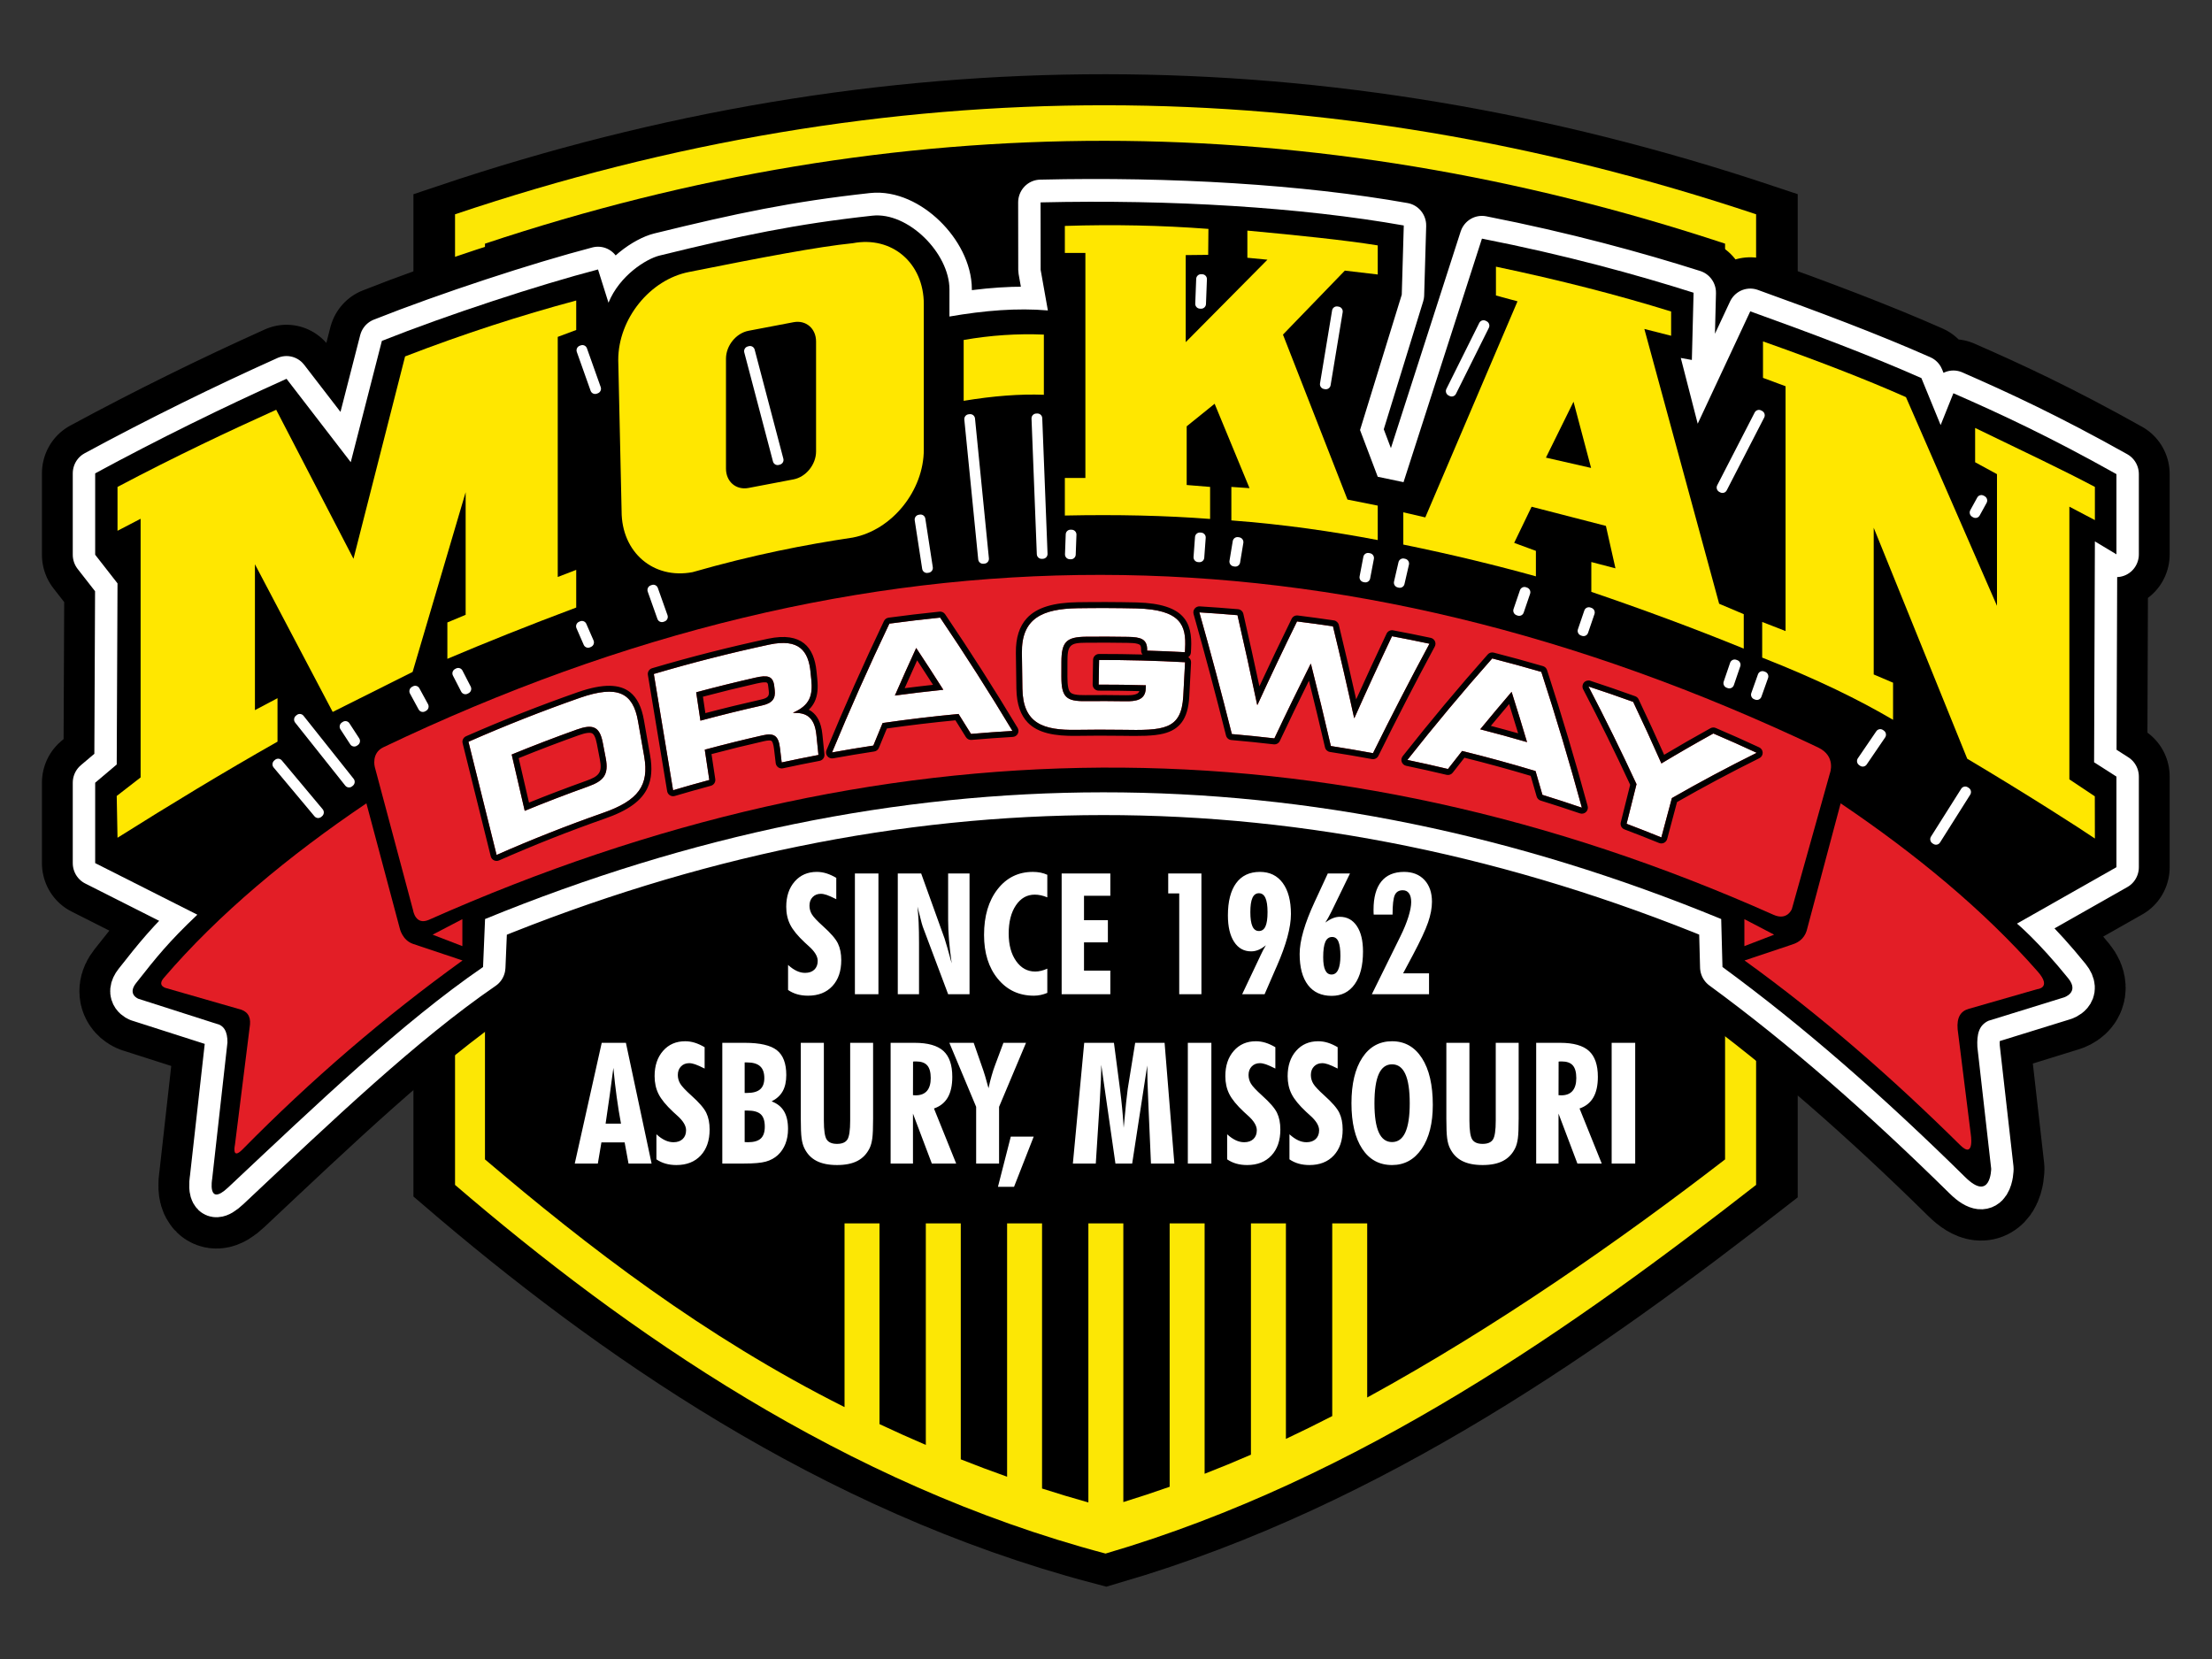 <?xml version="1.0" encoding="UTF-8" standalone="no"?>
<!DOCTYPE svg PUBLIC "-//W3C//DTD SVG 1.1//EN" "http://www.w3.org/Graphics/SVG/1.1/DTD/svg11.dtd">
<svg width="100%" height="100%" viewBox="0 0 1200 900" version="1.1" xmlns="http://www.w3.org/2000/svg" xmlns:xlink="http://www.w3.org/1999/xlink" xml:space="preserve" xmlns:serif="http://www.serif.com/" style="fill-rule:evenodd;clip-rule:evenodd;stroke-linecap:round;stroke-miterlimit:1.5;">
    <rect x="0" y="0" width="1200" height="900" fill="#333333" stroke="none"/>
    <g transform="matrix(0.735,0,0,0.735,-613.302,-852.809)">
        <g transform="matrix(1.067,0,0,0.796,239.349,303.548)">
            <path d="M1772.48,2175C1648.82,2304.25 1498.75,2447.67 1322.48,2516.84C1141.8,2452.7 990.414,2310.78 872.478,2175L872.478,1275C1172.48,1139.71 1472.48,1140.72 1772.48,1275L1772.48,2175Z" style="fill:none;stroke:black;stroke-width:57.57px;"/>
            <path d="M1772.48,2175C1648.82,2304.25 1498.75,2447.67 1322.48,2516.84C1141.8,2452.7 990.414,2310.78 872.478,2175L872.478,1275C1172.48,1139.71 1472.48,1140.72 1772.48,1275L1772.48,2175Z" style="fill:rgb(252,231,5);"/>
        </g>
        <g transform="matrix(1.017,0,0,0.751,305.069,382.605)">
            <path d="M1133.43,2418.44C1031.2,2348.93 946.953,2260.74 872.478,2175L872.478,1275C1172.48,1139.71 1472.48,1140.72 1772.48,1275L1772.48,2175C1696.42,2254.5 1606.65,2339.36 1512.75,2409.01L1512.75,2237.9L1487.38,2237.9L1487.38,2427.26C1476.32,2434.97 1465.11,2442.45 1453.76,2449.67L1453.76,2237.9L1428.38,2237.9L1428.38,2465.21C1417.32,2471.73 1406.11,2478 1394.76,2483.97L1394.76,2237.9L1369.39,2237.9L1369.39,2496.73C1358.32,2502.03 1347.12,2507.05 1335.77,2511.77L1335.77,2237.9L1310.4,2237.9L1310.4,2512.14C1299.1,2507.87 1287.89,2503.31 1276.78,2498.46L1276.78,2237.9L1251.41,2237.9L1251.41,2486.86C1240.1,2481.43 1228.89,2475.73 1217.79,2469.77L1217.79,2237.9L1192.42,2237.9L1192.42,2455.61C1181.09,2449.03 1169.88,2442.21 1158.8,2435.15L1158.8,2237.9L1133.43,2237.9L1133.43,2418.44Z"/>
        </g>
        <g id="Mo-Kan-Logo" serif:id="Mo-Kan Logo" transform="matrix(0.529,0,0,0.537,857.115,1299.08)">
            <g id="Background" transform="matrix(1,0,0,1,0,-43.332)">
                <path d="M232.458,1042.08L89.906,971.184L89.906,860.697L119.959,835.652L121.066,586.68L89.906,547.354L89.906,435.466C178.896,388.052 267.886,344.939 356.876,305.524L446.493,420.12L489.927,253.401C581.415,217.58 709.332,176.389 791.487,155.234L806.104,200.939C821.638,163.449 858.811,140.633 877.296,136.159C991.12,108.612 1067.17,92.843 1174.33,81.298C1224,75.946 1281.83,132.731 1281.83,182.686L1281.82,219.923C1330.98,211.559 1376.67,207.941 1419.16,211.577L1409.08,155.814L1408.96,63.047C1590.75,58.833 1772.39,69.748 1915.73,94.779L1912.92,189.869L1854.71,375.953L1879.41,440.159L1915.39,447.586L2024.79,112.854C2140.21,135.163 2240.27,162.227 2320.07,187.206L2317.68,279.629L2302.24,276.865L2325.84,367.251L2399.16,212.772C2483.37,242.648 2565.29,272.875 2637.93,304.532L2664.79,369.124L2682.58,325.386C2747.15,353.222 2816.08,384.63 2910.07,436.539L2910.07,546.787L2880.01,529.021L2878.9,832.599L2910.07,852.262L2910.07,976.802L2771.31,1054.32C2771.31,1054.32 2801.08,1078.6 2842.89,1129.62C2858.8,1149.03 2836.87,1155.76 2836.87,1155.76L2731.54,1187.88C2718.21,1194.02 2715.16,1206.17 2716.04,1223.86L2735.33,1391.35C2735.33,1391.35 2734.88,1437.53 2699.14,1402.86C2585.06,1292.19 2473.63,1195.66 2360.39,1113.99L2358.61,1048.04C1784.64,815.237 1207.87,816.426 633.895,1048.04L631.086,1114.01C518.113,1190.44 399.878,1301.82 275.444,1416.98C245.849,1444.36 253.166,1405.04 253.166,1405.04L274.452,1217.75C274.65,1202.31 269.194,1193.99 258.725,1191.89L150.372,1157.71C150.372,1157.71 134.344,1151.88 147.003,1136.04C175.542,1100.32 192.009,1079.9 232.458,1042.08Z" style="stroke:black;stroke-width:148.56px;stroke-linejoin:round;"/>
            </g>
            <g id="Background1" serif:id="Background" transform="matrix(1,0,0,1,0,-43.332)">
                <path d="M232.458,1042.08L89.906,971.184L89.906,860.697L119.959,835.652L121.066,586.68L89.906,547.354L89.906,435.466C178.896,388.052 267.886,344.939 356.876,305.524L446.493,420.12L489.927,253.401C581.415,217.58 709.332,176.389 791.487,155.234L806.104,200.939C821.638,163.449 858.811,140.633 877.296,136.159C991.12,108.612 1067.17,92.843 1174.33,81.298C1224,75.946 1281.83,132.731 1281.83,182.686L1281.82,219.923C1330.98,211.559 1376.67,207.941 1419.16,211.577L1409.08,155.814L1408.96,63.047C1590.75,58.833 1772.39,69.748 1915.73,94.779L1912.92,189.869L1854.71,375.953L1879.41,440.159L1915.39,447.586L2024.79,112.854C2140.21,135.163 2240.27,162.227 2320.07,187.206L2317.68,279.629L2302.24,276.865L2325.84,367.251L2399.16,212.772C2483.37,242.648 2565.29,272.875 2637.93,304.532L2664.79,369.124L2682.58,325.386C2747.15,353.222 2816.08,384.63 2910.07,436.539L2910.07,546.787L2880.01,529.021L2878.9,832.599L2910.07,852.262L2910.07,976.802L2771.31,1054.32C2771.31,1054.32 2801.08,1078.6 2842.89,1129.62C2858.8,1149.03 2836.87,1155.76 2836.87,1155.76L2731.54,1187.88C2718.21,1194.02 2715.16,1206.17 2716.04,1223.86L2735.33,1391.35C2735.33,1391.35 2734.88,1437.53 2699.14,1402.86C2585.06,1292.19 2473.63,1195.66 2360.39,1113.99L2358.61,1048.04C1784.64,815.237 1207.87,816.426 633.895,1048.04L631.086,1114.01C518.113,1190.44 399.878,1301.82 275.444,1416.98C245.849,1444.36 253.166,1405.04 253.166,1405.04L274.452,1217.75C274.65,1202.31 269.194,1193.99 258.725,1191.89L150.372,1157.71C150.372,1157.71 134.344,1151.88 147.003,1136.04C175.542,1100.32 192.009,1079.9 232.458,1042.08Z" style="fill:white;stroke:white;stroke-width:62.55px;stroke-linejoin:round;"/>
            </g>
            <g id="Background2" serif:id="Background" transform="matrix(1,0,0,1,0,-43.332)">
                <path d="M232.458,1042.08L89.906,971.184L89.906,860.697L119.959,835.652L121.066,586.68L89.906,547.354L89.906,435.466C178.896,388.052 267.886,344.939 356.876,305.524L446.493,420.12L489.927,253.401C581.415,217.58 709.332,176.389 791.487,155.234L806.104,200.939C821.638,163.449 858.811,140.633 877.296,136.159C991.12,108.612 1067.17,92.843 1174.33,81.298C1224,75.946 1281.83,132.731 1281.83,182.686L1281.82,219.923C1330.98,211.559 1376.67,207.941 1419.16,211.577L1409.08,155.814L1408.96,63.047C1590.75,58.833 1772.39,69.748 1915.73,94.779L1912.92,189.869L1854.71,375.953L1879.41,440.159L1915.39,447.586L2024.79,112.854C2140.21,135.163 2240.27,162.227 2320.07,187.206L2317.68,279.629L2302.24,276.865L2325.84,367.251L2399.16,212.772C2483.37,242.648 2565.29,272.875 2637.93,304.532L2664.79,369.124L2682.58,325.386C2747.15,353.222 2816.08,384.63 2910.07,436.539L2910.07,546.787L2880.01,529.021L2878.9,832.599L2910.07,852.262L2910.07,976.802L2771.31,1054.32C2771.31,1054.32 2801.08,1078.6 2842.89,1129.62C2858.8,1149.03 2836.87,1155.76 2836.87,1155.76L2731.54,1187.88C2718.21,1194.02 2715.16,1206.17 2716.04,1223.86L2735.33,1391.35C2735.33,1391.35 2734.88,1437.53 2699.14,1402.86C2585.06,1292.19 2473.63,1195.66 2360.39,1113.99L2358.61,1048.04C1784.64,815.237 1207.87,816.426 633.895,1048.04L631.086,1114.01C518.113,1190.44 399.878,1301.82 275.444,1416.98C245.849,1444.36 253.166,1405.04 253.166,1405.04L274.452,1217.75C274.65,1202.31 269.194,1193.99 258.725,1191.89L150.372,1157.71C150.372,1157.71 134.344,1151.88 147.003,1136.04C175.542,1100.32 192.009,1079.9 232.458,1042.08Z"/>
            </g>
            <g id="Banner" transform="matrix(1,0,0,1,0,-76.332)">
                <path d="M468.333,922.013L514.802,1093.61C514.802,1093.61 518.16,1110.21 533.644,1115.31C556.579,1122.88 579.514,1130.45 602.449,1138.01C493.558,1215.31 391.134,1302.05 295.57,1397.62C279.872,1413.32 284.96,1391.06 284.96,1391.06L305.918,1226.03C307.011,1214.2 301.593,1206.92 289.353,1204.42L189.766,1176.23C189.766,1176.23 175.61,1173.56 185.623,1162.03C261.772,1074.35 360.674,993.564 468.333,922.013Z" style="fill:rgb(227,30,38);"/>
                <g transform="matrix(-1,0,0,1,2993.6,0)">
                    <path d="M468.333,922.013L514.721,1093.31C517.134,1104.88 524.206,1112.65 536.397,1116.22L602.449,1138.01C495.779,1213.73 396.278,1299.49 301.485,1391.84C280.768,1412.02 286.888,1375.88 286.888,1375.88L305.078,1232.65C306.541,1216.28 300.816,1207.6 289.835,1204.56L194.124,1177.46C194.124,1177.46 173.124,1175.96 193.239,1153.37C268.312,1069.03 364.229,991.202 468.333,922.013Z" style="fill:rgb(227,30,38);"/>
                </g>
                <g transform="matrix(1,0,0,1,-2.09,0.667)">
                    <path d="M535.603,1068.53C535.603,1068.53 538.784,1089.7 557.77,1081.39C1183.1,807.421 1808.43,799.969 2433.76,1074.58C2452.97,1083.02 2459.3,1066.6 2459.3,1066.6L2512.27,880.404C2512.27,880.404 2521.78,856.671 2495.93,844.579C1822.32,529.516 1167.82,527.145 494.093,844.293C476.836,852.417 482.164,871.537 482.164,871.537L535.603,1068.53Z" style="fill:rgb(227,30,38);"/>
                </g>
                <g transform="matrix(1.258,0,0,1.258,-168.419,-289.282)">
                    <path d="M612.592,1118.88L612.592,1089.42L579.592,1106.38L612.592,1118.88Z" style="fill:rgb(227,30,38);"/>
                </g>
                <g transform="matrix(-1.258,0,0,1.258,3161.6,-289.282)">
                    <path d="M612.592,1118.88L612.592,1089.42L579.592,1106.38L612.592,1118.88Z" style="fill:rgb(227,30,38);"/>
                </g>
            </g>
            <g id="Dragway" transform="matrix(3.557,-0.046,-1.93085e-19,3.242,-168.651,-202.209)">
                <path d="M219.111,300.231C233.523,293.587 248.136,287.574 262.914,282.191C277.639,276.888 283.685,280.346 285.624,292.49C286.431,297.481 287.24,302.471 288.05,307.46C290.019,319.685 285.83,326.094 271.853,331.146C257.784,336.285 243.871,342.025 230.15,348.367C226.453,332.33 222.774,316.284 219.111,300.231ZM677.291,324.714C671.338,310.718 665.055,296.818 658.445,283.033C664.317,285.193 670.162,287.451 675.978,289.807C679.792,298.523 683.483,307.277 687.048,316.066C693.765,311.799 700.56,307.659 707.432,303.654C713.13,306.366 718.794,309.177 724.421,312.086C713.142,317.968 702.048,324.216 691.157,330.806C689.779,336.347 688.402,341.888 687.028,347.43C682.507,345.371 677.964,343.377 673.4,341.447C674.695,335.868 675.992,330.291 677.291,324.714ZM620.688,270.604C627.134,272.483 633.555,274.476 639.947,276.583C645.704,295.781 651.004,315.055 655.847,334.374C650.714,332.408 645.559,330.521 640.382,328.713C639.496,325.336 638.597,321.96 637.683,318.585C628.147,315.342 618.54,312.367 608.876,309.657C607.015,312.171 605.167,314.694 603.329,317.227C598.041,315.789 592.736,314.432 587.415,313.156C598.109,298.648 609.205,284.452 620.688,270.604ZM241.183,329.824C249.429,326.287 257.739,322.959 266.104,319.842C272.153,317.597 274.201,314.961 272.966,307.976C272.573,305.764 272.182,303.551 271.79,301.338C270.561,294.367 267.805,293.365 261.6,295.666C253.029,298.854 244.515,302.258 236.065,305.879C237.767,313.862 239.473,321.844 241.183,329.824ZM291.822,272.525C306.793,267.958 321.901,264.02 337.106,260.709C348.773,258.208 352.467,263.592 353.289,272.554C353.388,273.614 353.486,274.674 353.585,275.734C354.209,282.448 353.099,286.633 346.514,289.67C346.519,289.716 346.523,289.763 346.528,289.809C350.986,289.733 354.821,291.047 355.59,299.272C355.858,302.105 356.125,304.939 356.394,307.772C351.579,308.694 346.771,309.682 341.974,310.736C341.756,308.738 341.537,306.739 341.319,304.74C340.749,299.506 339.116,298.084 334.589,299.124C326.964,300.886 319.366,302.811 311.801,304.902C312.395,309.193 312.991,313.485 313.588,317.775C308.838,319.089 304.1,320.468 299.377,321.914C296.841,305.456 294.323,288.993 291.822,272.525ZM505.814,249.442C510.804,249.846 515.788,250.314 520.767,250.848C523.456,263.529 526.029,276.229 528.482,288.945C528.527,288.95 528.572,288.955 528.615,288.96C533.633,277.183 538.801,265.472 544.123,253.835C548.83,254.535 553.529,255.293 558.22,256.11C561.127,269.072 563.89,282.054 566.511,295.052C566.554,295.061 566.598,295.07 566.642,295.078C571.425,283.535 576.337,272.051 581.374,260.631C586.285,261.694 591.183,262.823 596.069,264.015C588.43,279.234 581.047,294.599 573.923,310.098C568.427,308.925 562.917,307.838 557.394,306.835C554.909,295.185 552.307,283.549 549.585,271.932C549.541,271.925 549.496,271.916 549.451,271.91C544.589,282.306 539.851,292.764 535.24,303.28C529.687,302.504 524.124,301.814 518.554,301.21C514.553,283.908 510.306,266.649 505.814,249.442ZM384.216,252.492C390.845,251.619 397.484,250.863 404.13,250.222C413.993,266.126 423.45,282.284 432.493,298.665C427.072,298.93 421.653,299.277 416.238,299.704C414.623,296.854 412.995,294.012 411.355,291.176C401.406,292.043 391.474,293.181 381.569,294.59C380.34,297.753 379.125,300.921 377.924,304.093C372.518,304.905 367.121,305.8 361.733,306.776C368.757,288.541 376.252,270.435 384.216,252.492ZM615.974,300.58C622.124,302.372 628.251,304.272 634.349,306.279C632.393,299.136 630.375,292.003 628.295,284.879C624.136,290.067 620.029,295.302 615.974,300.58ZM436.201,265.735C435.984,250.99 444.195,247.06 458.06,247.01C465.767,246.992 473.474,247.129 481.175,247.422C498.627,248.179 500.703,254.902 500.215,264.645C500.189,265.177 500.164,265.711 500.136,266.243C495.204,265.887 490.266,265.596 485.326,265.369C485.502,260.361 482.721,259.591 477.864,259.431C472.369,259.253 466.873,259.153 461.376,259.134C453.707,259.122 451.716,261.074 451.702,269.703C451.697,271.792 451.694,273.883 451.691,275.973C451.681,284.624 453.612,286.435 461.072,286.443C466.335,286.459 471.6,286.552 476.861,286.717C480.724,286.836 484.603,286.388 484.772,281.517C484.788,281.028 484.805,280.542 484.821,280.056C478.656,279.773 472.484,279.593 466.312,279.517C466.368,276.034 466.424,272.551 466.48,269.068C477.731,269.211 488.977,269.689 500.201,270.504C499.966,275.277 499.733,280.052 499.501,284.826C498.779,299.33 491.68,299.321 475.232,298.793C469.375,298.624 463.515,298.548 457.654,298.566C444.501,298.624 436.627,295.573 436.398,280.782C436.331,275.767 436.265,270.751 436.201,265.735ZM310.097,292.577C318.151,290.353 326.241,288.313 334.361,286.458C338.342,285.551 339.628,283.59 339.244,280.001C339.185,279.45 339.124,278.898 339.066,278.347C338.594,273.937 336.349,273.563 331.647,274.644C323.882,276.438 316.143,278.397 308.438,280.523C308.99,284.541 309.544,288.558 310.097,292.577ZM386.375,283.007C392.699,282.174 399.034,281.449 405.376,280.833C401.886,274.839 398.34,268.878 394.739,262.951C391.888,269.616 389.101,276.301 386.375,283.007Z" style="fill:white;fill-rule:nonzero;"/>
                <path d="M352.605,288.549C353.047,288.796 353.47,289.085 353.871,289.42C355.867,291.088 357.462,293.96 357.938,299.047C358.205,301.88 358.473,304.713 358.742,307.546C358.866,308.863 358.039,310.051 356.836,310.281C352.04,311.199 347.252,312.184 342.474,313.233C341.824,313.376 341.145,313.215 340.604,312.791C340.062,312.366 339.709,311.716 339.631,311.002C339.412,309.004 339.193,307.004 338.976,305.005C338.861,303.95 338.708,303.084 338.463,302.396C338.339,302.048 338.216,301.761 338.003,301.581C337.753,301.371 337.415,301.354 337.005,301.354C336.457,301.355 335.83,301.451 335.11,301.617C328.199,303.213 321.31,304.945 314.447,306.814C314.938,310.352 315.429,313.891 315.921,317.429C316.1,318.713 315.36,319.924 314.201,320.244C309.471,321.552 304.752,322.925 300.049,324.366C299.4,324.565 298.7,324.452 298.127,324.057C297.553,323.661 297.161,323.022 297.049,322.3C294.513,305.84 291.994,289.375 289.493,272.904C289.301,271.634 290.012,270.42 291.153,270.072C306.181,265.488 321.347,261.535 336.611,258.211L336.617,258.21C343.401,256.755 347.838,257.85 350.727,260.354C353.658,262.894 355.153,267.05 355.637,272.332C355.736,273.392 355.834,274.452 355.933,275.512C356.297,279.422 356.068,282.584 354.877,285.222C354.336,286.42 353.599,287.528 352.605,288.549ZM291.822,272.525C294.323,288.993 296.841,305.456 299.377,321.914C304.1,320.468 308.838,319.089 313.588,317.775C312.991,313.485 312.395,309.193 311.801,304.902C319.366,302.811 326.964,300.886 334.589,299.124C339.116,298.084 340.749,299.506 341.319,304.74C341.537,306.739 341.756,308.738 341.974,310.736C346.771,309.682 351.579,308.694 356.394,307.772C356.125,304.939 355.858,302.105 355.59,299.272C354.821,291.047 350.986,289.733 346.528,289.809C346.523,289.763 346.519,289.716 346.514,289.67C353.099,286.633 354.209,282.448 353.585,275.734C353.486,274.674 353.388,273.614 353.289,272.554C352.467,263.592 348.773,258.208 337.106,260.709C321.901,264.02 306.793,267.958 291.822,272.525ZM310.097,292.577C309.544,288.558 308.99,284.541 308.438,280.523C316.143,278.397 323.882,276.438 331.647,274.644C336.349,273.563 338.594,273.937 339.066,278.347C339.124,278.898 339.185,279.45 339.244,280.001C339.628,283.59 338.342,285.551 334.361,286.458C326.241,288.313 318.151,290.353 310.097,292.577ZM312.042,289.408C319.282,287.445 326.55,285.631 333.843,283.964L333.845,283.964C335.151,283.667 336.075,283.329 336.581,282.638C337.009,282.054 337.006,281.257 336.9,280.261C336.84,279.71 336.78,279.157 336.721,278.606C336.632,277.773 336.597,277.171 336.219,276.87C335.978,276.678 335.645,276.685 335.249,276.682C334.401,276.675 333.381,276.858 332.169,277.136C325.116,278.765 318.085,280.532 311.082,282.436C311.401,284.76 311.722,287.084 312.042,289.408ZM529.364,281.122C533.477,271.597 537.691,262.115 542.004,252.683C542.448,251.713 543.416,251.162 544.415,251.311C549.139,252.014 553.857,252.774 558.566,253.595C559.516,253.761 560.286,254.53 560.513,255.542C562.878,266.085 565.148,276.641 567.323,287.208C571.213,277.936 575.186,268.703 579.241,259.511C579.699,258.471 580.754,257.905 581.808,258.133C586.738,259.2 591.655,260.333 596.56,261.53C597.287,261.707 597.898,262.243 598.21,262.975C598.523,263.707 598.499,264.551 598.147,265.252C590.522,280.444 583.151,295.783 576.04,311.255C575.573,312.271 574.534,312.819 573.495,312.598C568.021,311.43 562.533,310.347 557.032,309.348C556.079,309.174 555.311,308.393 555.094,307.375C553.076,297.911 550.979,288.455 548.804,279.011C544.913,287.433 541.103,295.895 537.375,304.395C536.944,305.379 535.974,305.947 534.967,305.807C529.437,305.034 523.896,304.347 518.349,303.745C517.346,303.636 516.509,302.853 516.265,301.796C512.269,284.519 508.029,267.285 503.543,250.103C503.335,249.305 503.497,248.453 503.977,247.817C504.457,247.181 505.196,246.839 505.959,246.901C510.968,247.306 515.972,247.777 520.97,248.313C521.991,248.422 522.838,249.229 523.067,250.311C525.242,260.57 527.342,270.84 529.364,281.122ZM505.814,249.442C510.306,266.649 514.553,283.908 518.554,301.21C524.124,301.814 529.687,302.504 535.24,303.28C539.851,292.764 544.589,282.306 549.451,271.91C549.496,271.916 549.541,271.925 549.585,271.932C552.307,283.549 554.909,295.185 557.394,306.835C562.917,307.838 568.427,308.925 573.923,310.098C581.047,294.599 588.43,279.234 596.069,264.015C591.183,262.823 586.285,261.694 581.374,260.631C576.337,272.051 571.425,283.535 566.642,295.078C566.598,295.07 566.554,295.061 566.511,295.052C563.89,282.054 561.127,269.072 558.22,256.11C553.529,255.293 548.83,254.535 544.123,253.835C538.801,265.472 533.633,277.183 528.615,288.96C528.572,288.955 528.527,288.95 528.482,288.945C526.029,276.229 523.456,263.529 520.767,250.848C515.788,250.314 510.804,249.846 505.814,249.442ZM501.464,268.369C502.16,268.856 502.604,269.721 502.557,270.672C502.323,275.445 502.09,280.219 501.858,284.993L501.858,284.996C501.609,289.982 500.611,293.442 498.955,295.868C497.292,298.305 494.961,299.804 491.812,300.625C487.833,301.661 482.373,301.571 475.197,301.34C469.365,301.171 463.529,301.096 457.692,301.114C448.984,301.152 442.441,299.679 438.49,295.19C435.769,292.098 434.143,287.537 434.038,280.791L434.038,280.785C433.971,275.77 433.905,270.753 433.842,265.737C433.744,259.033 435.29,254.333 438.055,251.058C442.062,246.313 448.888,244.494 458.021,244.462L458.024,244.462C465.76,244.444 473.497,244.582 481.227,244.876C481.231,244.876 481.235,244.876 481.239,244.876C490.88,245.294 496.205,247.612 499.122,250.92C502.195,254.405 502.856,259.145 502.572,264.811C502.546,265.346 502.52,265.883 502.493,266.418C502.45,267.241 502.05,267.946 501.464,268.369ZM483.527,266.993C483.146,266.503 482.946,265.877 482.968,265.239C482.999,264.35 482.949,263.673 482.679,263.177C482.45,262.756 482.031,262.581 481.534,262.425C480.539,262.114 479.29,262.026 477.823,261.978C472.351,261.8 466.876,261.701 461.402,261.683C458.418,261.678 456.478,261.779 455.343,262.997C454.201,264.223 454.068,266.362 454.062,269.741L454.062,269.743C454.057,271.831 454.054,273.921 454.051,276.01C454.049,277.936 454.139,279.482 454.402,280.716C454.581,281.551 454.816,282.202 455.242,282.665C455.658,283.116 456.235,283.358 456.958,283.538C458.047,283.809 459.393,283.893 461.043,283.895L461.047,283.895C466.331,283.911 471.616,284.004 476.897,284.17C478.204,284.21 479.515,284.201 480.625,283.879C481.138,283.731 481.605,283.528 481.927,283.127C482.069,282.95 482.175,282.739 482.252,282.493C476.943,282.274 471.63,282.131 466.316,282.065C465.683,282.057 465.075,281.774 464.631,281.281C464.186,280.787 463.942,280.123 463.953,279.439C464.008,275.956 464.064,272.473 464.121,268.99C464.143,267.603 465.191,266.504 466.477,266.521C472.162,266.593 477.847,266.75 483.527,266.993ZM436.201,265.735C436.265,270.751 436.331,275.767 436.398,280.782C436.627,295.573 444.501,298.624 457.654,298.566C463.515,298.548 469.375,298.624 475.232,298.793C491.68,299.321 498.779,299.33 499.501,284.826C499.733,280.052 499.966,275.277 500.201,270.504C488.977,269.689 477.731,269.211 466.48,269.068C466.424,272.551 466.368,276.034 466.312,279.517C472.484,279.593 478.656,279.773 484.821,280.056C484.805,280.542 484.788,281.028 484.772,281.517C484.603,286.388 480.724,286.836 476.861,286.717C471.6,286.552 466.335,286.459 461.072,286.443C453.612,286.435 451.681,284.624 451.691,275.973C451.694,273.883 451.697,271.792 451.702,269.703C451.716,261.074 453.707,259.122 461.376,259.134C466.873,259.153 472.369,259.253 477.864,259.431C482.721,259.591 485.502,260.361 485.326,265.369C490.266,265.596 495.204,265.887 500.136,266.243C500.164,265.711 500.189,265.177 500.215,264.645C500.703,254.902 498.627,248.179 481.175,247.422C473.474,247.129 465.767,246.992 458.06,247.01C444.195,247.06 435.984,250.99 436.201,265.735ZM218.16,297.885C232.628,291.215 247.298,285.179 262.133,279.775L262.14,279.773C272.066,276.198 278.484,276.622 282.499,280.116C285.258,282.516 287.051,286.464 287.948,292.084C288.755,297.074 289.564,302.064 290.374,307.052L290.375,307.056C291.26,312.55 290.96,316.991 289.37,320.715C287.04,326.171 281.836,330.235 272.634,333.562C258.623,338.68 244.768,344.395 231.103,350.712C230.466,351.006 229.737,350.98 229.112,350.641C228.487,350.302 228.029,349.683 227.86,348.952C224.163,332.912 220.484,316.865 216.82,300.809C216.545,299.603 217.11,298.369 218.16,297.885ZM219.111,300.231C222.774,316.284 226.453,332.33 230.15,348.367C243.871,342.025 257.784,336.285 271.853,331.146C285.83,326.094 290.019,319.685 288.05,307.46C287.24,302.471 286.431,297.481 285.624,292.49C283.685,280.346 277.639,276.888 262.914,282.191C248.136,287.574 233.523,293.587 219.111,300.231ZM241.183,329.824C239.473,321.844 237.767,313.862 236.065,305.879C244.515,302.258 253.029,298.854 261.6,295.666C267.805,293.365 270.561,294.367 271.79,301.338C272.182,303.551 272.573,305.764 272.966,307.976C274.201,314.961 272.153,317.597 266.104,319.842C257.739,322.959 249.429,326.287 241.183,329.824ZM242.856,326.36C250.291,323.214 257.777,320.238 265.308,317.432L265.31,317.431C267.719,316.538 269.408,315.702 270.294,314.259C271.135,312.891 271.114,311.058 270.648,308.422C270.256,306.21 269.864,303.998 269.472,301.786L269.471,301.783C269.221,300.362 268.917,299.238 268.487,298.391C268.234,297.894 267.954,297.522 267.567,297.322C267.106,297.084 266.551,297.069 265.896,297.137C264.897,297.242 263.741,297.577 262.393,298.076C254.484,301.019 246.623,304.146 238.817,307.458C240.16,313.759 241.507,320.06 242.856,326.36ZM674.799,324.931C668.965,311.25 662.815,297.66 656.352,284.181C655.909,283.256 656.025,282.141 656.645,281.359C657.266,280.578 658.268,280.287 659.18,280.622C665.075,282.791 670.943,285.058 676.781,287.422C677.365,287.659 677.842,288.134 678.109,288.743C681.549,296.604 684.888,304.495 688.127,312.415C694.119,308.643 700.174,304.972 706.289,301.408C706.926,301.036 707.69,301.006 708.36,301.324C714.08,304.048 719.767,306.87 725.417,309.79C726.239,310.215 726.769,311.108 726.78,312.088C726.792,313.067 726.282,313.959 725.47,314.383C714.527,320.09 703.76,326.143 693.182,332.519C691.889,337.719 690.598,342.918 689.309,348.119C689.134,348.824 688.686,349.41 688.078,349.727C687.471,350.044 686.763,350.062 686.136,349.776C681.633,347.726 677.11,345.74 672.565,343.818C671.445,343.345 670.82,342.046 671.11,340.797C672.338,335.507 673.568,330.219 674.799,324.931ZM677.291,324.714C675.992,330.291 674.695,335.868 673.4,341.447C677.964,343.377 682.507,345.371 687.028,347.43C688.402,341.888 689.779,336.347 691.157,330.806C702.048,324.216 713.142,317.968 724.421,312.086C718.794,309.177 713.13,306.366 707.432,303.654C700.56,307.659 693.765,311.799 687.048,316.066C683.483,307.277 679.792,298.523 675.978,289.807C670.162,287.451 664.317,285.193 658.445,283.033C665.055,296.818 671.338,310.718 677.291,324.714ZM621.275,268.144C627.746,270.031 634.192,272.032 640.608,274.147C641.357,274.394 641.95,275.023 642.191,275.827C647.96,295.066 653.271,314.38 658.124,333.739C658.353,334.652 658.098,335.62 657.462,336.255C656.825,336.891 655.911,337.091 655.084,336.774C649.973,334.817 644.839,332.937 639.683,331.137C638.921,330.871 638.33,330.209 638.112,329.377C637.344,326.45 636.567,323.525 635.778,320.601C627.168,317.695 618.5,315.008 609.785,312.539C608.247,314.624 606.717,316.716 605.194,318.815C604.627,319.597 603.683,319.942 602.782,319.697C597.515,318.266 592.232,316.914 586.933,315.643C586.133,315.452 585.477,314.828 585.198,313.996C584.918,313.163 585.056,312.239 585.561,311.553C596.283,297.007 607.408,282.775 618.921,268.89C619.508,268.182 620.417,267.894 621.275,268.144ZM620.688,270.604C609.205,284.452 598.109,298.648 587.415,313.156C592.736,314.432 598.041,315.789 603.329,317.227C605.167,314.694 607.015,312.171 608.876,309.657C618.54,312.367 628.147,315.342 637.683,318.585C638.597,321.96 639.496,325.336 640.382,328.713C645.559,330.521 650.714,332.408 655.847,334.374C651.004,315.055 645.704,295.781 639.947,276.583C633.555,274.476 627.134,272.483 620.688,270.604ZM615.974,300.58C620.029,295.302 624.136,290.067 628.295,284.879C630.375,292.003 632.393,299.136 634.349,306.279C628.251,304.272 622.124,302.372 615.974,300.58ZM620.146,299.179C623.723,300.247 627.292,301.351 630.852,302.492C629.697,298.333 628.521,294.178 627.324,290.026C624.914,293.061 622.521,296.112 620.146,299.179ZM383.9,249.963C390.554,249.087 397.218,248.327 403.89,247.684C404.755,247.6 405.599,248.038 406.086,248.824C415.972,264.766 425.451,280.962 434.516,297.382C434.941,298.152 434.966,299.101 434.58,299.884C434.195,300.667 433.455,301.17 432.631,301.21C427.232,301.475 421.834,301.82 416.441,302.246C415.553,302.316 414.698,301.839 414.23,301.013C412.872,298.618 411.506,296.229 410.131,293.843C401.148,294.65 392.179,295.679 383.232,296.929C382.181,299.644 381.14,302.362 380.11,305.084C379.797,305.911 379.101,306.493 378.279,306.616C372.895,307.426 367.519,308.317 362.154,309.289C361.304,309.443 360.438,309.083 359.896,308.35C359.354,307.617 359.222,306.628 359.552,305.771C366.592,287.496 374.104,269.349 382.086,251.366C382.428,250.595 383.111,250.067 383.9,249.963ZM384.216,252.492C376.252,270.435 368.757,288.541 361.733,306.776C367.121,305.8 372.518,304.905 377.924,304.093C379.125,300.921 380.34,297.753 381.569,294.59C391.474,293.181 401.406,292.043 411.355,291.176C412.995,294.012 414.623,296.854 416.238,299.704C421.653,299.277 427.072,298.93 432.493,298.665C423.45,282.284 413.993,266.126 404.13,250.222C397.484,250.863 390.845,251.619 384.216,252.492ZM386.375,283.007C389.101,276.301 391.888,269.616 394.739,262.951C398.34,268.878 401.886,274.839 405.376,280.833C399.034,281.449 392.699,282.174 386.375,283.007ZM390.218,279.946C393.922,279.485 397.63,279.063 401.341,278.677C399.284,275.174 397.209,271.683 395.114,268.203C393.46,272.11 391.829,276.024 390.218,279.946Z"/>
            </g>
            <g id="MO-KAN" transform="matrix(1,0,0,1,0,-43.332)">
                <path id="N" d="M2416.93,254.114L2416.93,304.224L2448.41,315.724L2448.41,652.224L2415.8,639.724L2415.8,688.724C2493.12,718.676 2551.3,746.938 2598.41,774.224L2598.41,723.224L2571.41,711.888L2571.41,510.224L2701.91,827.724C2785.95,877.05 2858.19,922.733 2880.01,937.392L2879.9,879.392L2844.41,856.057L2844.41,481.279L2880.01,499.724L2880.01,454.12C2835.71,430.982 2785.67,407.756 2712.91,373.057L2712.91,420.21L2743.41,436.557L2743.41,617.557L2616.41,330.724C2560.18,306.12 2492.71,280.495 2416.93,254.114Z" style="fill:rgb(255,231,0);"/>
                <path id="A" d="M2044.33,151.393L2044.33,191.026L2074.41,199.026L1945.75,496.026L1915.08,489.026L1915.08,533.36C1984.95,547.433 2045.32,562.064 2100.08,577.026L2100.08,542.026L2069.75,531.026L2094.08,481.36L2197.75,507.693L2211.08,566.026L2177.41,557.36L2177.41,598.36C2247.47,621.881 2318.24,647.505 2390.08,676.36L2390.08,629.026L2355.75,614.693L2251.41,237.026L2288.75,246.36L2288.75,213.026C2214.34,190.274 2132.96,169.701 2044.33,151.393ZM2114.08,413.876L2177.08,428.026L2152.58,337.026L2114.08,413.876Z" style="fill:rgb(255,231,0);"/>
                <path id="K" d="M1442.84,95.392L1442.84,132.482L1471.5,132.482L1471.5,441.816L1442.84,441.816L1442.84,493.446C1515.64,491.951 1583.36,493.422 1645.5,498.149L1645.5,454.12L1612.83,451.482L1612.83,370.816L1651.83,339.816L1700.5,455.816L1675.17,454.12L1675.17,500.149C1749.69,505.679 1816.44,515.396 1879.41,527.149L1879.41,479.816L1837.17,471.482L1747.17,244.761L1833.5,156.816L1879.41,162.149L1879.41,122.149C1833.16,114.838 1767.78,108.236 1697.5,101.816L1697.5,139.149L1725.5,141.816L1611.5,255.149L1611.5,135.482L1642.83,135.149L1643.17,99.482C1577.28,94.557 1510.5,93.206 1442.84,95.392" style="fill:rgb(255,231,0);"/>
                <path id="_-" serif:id="-" d="M1301.67,252.149L1301.67,335.786C1342.92,329.06 1380.31,326.209 1413.56,327.482L1413.56,244.761C1376.26,243.176 1338.96,245.734 1301.67,252.149Z" style="fill:rgb(255,231,0);"/>
                <g id="O" transform="matrix(3.557,-0.023,0,3.557,-168.651,-238.008)">
                    <path d="M397.722,126.513C397.722,110.637 385.243,100.011 369.872,102.797C356.184,104.069 334.148,108.065 305.715,113.488C290.344,116.275 277.865,131.427 277.865,147.303L279.182,205.783C279.182,221.659 291.661,232.285 307.031,229.499C331.009,222.89 351.145,219.184 369.872,216.542C385.243,213.755 397.722,198.603 397.722,182.727L397.722,126.513ZM355.462,140.698C355.462,135.662 351.503,132.291 346.628,133.175L328.96,136.378C324.084,137.262 320.125,142.068 320.125,147.104L320.125,189.588C320.125,194.623 324.084,197.994 328.96,197.11L346.628,193.907C351.503,193.023 355.462,188.217 355.462,183.181L355.462,140.698Z" style="fill:rgb(255,231,0);"/>
                </g>
                <path id="M" d="M761.073,197.908L761.073,238.408L735.303,247.908L735.303,577.908L761.073,568.12L761.073,619.908C693.497,644.843 634.656,668.14 581.303,690.408L581.303,640.408L606.803,629.908L606.803,461.408L532.803,708.408L421.303,763.408L312.803,560.408L312.803,760.908L344.303,744.5L344.303,804.241C268.909,846.309 194.681,890.706 121.066,936.33L119.959,878.908L153.303,853.408L153.303,497.908L121.066,514.408L121.066,454.12C201.539,412.217 276.219,377.532 342.469,348.075L450.303,552.908L522.303,274.756C604.196,243.613 683.624,218.385 761.073,197.908" style="fill:rgb(255,231,0);"/>
            </g>
            <g id="New-Shadows" serif:id="New Shadows">
                <g transform="matrix(0.966,-0.258,0.258,0.966,-14.7,245.616)">
                    <path d="M996.255,241.667C996.255,237.998 993.234,235.019 989.513,235.019L988.015,235.019C984.294,235.019 981.273,237.998 981.273,241.667L981.273,396.91C981.273,400.579 984.294,403.558 988.015,403.558L989.513,403.558C993.234,403.558 996.255,400.579 996.255,396.91L996.255,241.667Z" style="fill:white;"/>
                </g>
                <g transform="matrix(0.988,-0.155,0.074,0.474,245.457,490.808)">
                    <path d="M996.255,248.855C996.255,241.218 993.234,235.019 989.513,235.019L988.015,235.019C984.294,235.019 981.273,241.218 981.273,248.855L981.273,389.722C981.273,397.358 984.294,403.558 988.015,403.558L989.513,403.558C993.234,403.558 996.255,397.358 996.255,389.722L996.255,248.855Z" style="fill:white;"/>
                </g>
                <g transform="matrix(0.995,-0.101,0.123,1.219,296.635,124.236)">
                    <path d="M996.255,240.437C996.255,237.446 993.234,235.019 989.513,235.019L988.015,235.019C984.294,235.019 981.273,237.446 981.273,240.437L981.273,398.14C981.273,401.13 984.294,403.558 988.015,403.558L989.513,403.558C993.234,403.558 996.255,401.13 996.255,398.14L996.255,240.437Z" style="fill:white;"/>
                </g>
                <g transform="matrix(0.999,-0.04,0.047,1.185,404.736,70.963)">
                    <path d="M996.255,240.614C996.255,237.526 993.234,235.019 989.513,235.019L988.015,235.019C984.294,235.019 981.273,237.526 981.273,240.614L981.273,397.962C981.273,401.051 984.294,403.558 988.015,403.558L989.513,403.558C993.234,403.558 996.255,401.051 996.255,397.962L996.255,240.614Z" style="fill:white;"/>
                </g>
                <g transform="matrix(0.999,0.039,-0.011,0.281,648.663,13.848)">
                    <path d="M996.255,258.646C996.255,245.606 993.234,235.019 989.513,235.019L988.015,235.019C984.294,235.019 981.273,245.606 981.273,258.646L981.273,379.931C981.273,392.971 984.294,403.558 988.015,403.558L989.513,403.558C993.234,403.558 996.255,392.971 996.255,379.931L996.255,258.646Z" style="fill:white;"/>
                </g>
                <g transform="matrix(0.999,0.039,-0.009,0.241,466.135,374.393)">
                    <path d="M996.255,262.48C996.255,247.324 993.234,235.019 989.513,235.019L988.015,235.019C984.294,235.019 981.273,247.324 981.273,262.48L981.273,376.096C981.273,391.253 984.294,403.558 988.015,403.558L989.513,403.558C993.234,403.558 996.255,391.253 996.255,376.096L996.255,262.48Z" style="fill:white;"/>
                </g>
                <g transform="matrix(0.997,0.076,-0.018,0.241,650.847,341.774)">
                    <path d="M996.255,262.484C996.255,247.326 993.234,235.019 989.513,235.019L988.015,235.019C984.294,235.019 981.273,247.326 981.273,262.484L981.273,376.093C981.273,391.251 984.294,403.558 988.015,403.558L989.513,403.558C993.234,403.558 996.255,391.251 996.255,376.093L996.255,262.484Z" style="fill:white;"/>
                </g>
                <g transform="matrix(0.981,0.192,-0.046,0.237,908.774,256.258)">
                    <path d="M996.255,262.512C996.255,247.338 993.234,235.019 989.513,235.019L988.015,235.019C984.294,235.019 981.273,247.338 981.273,262.512L981.273,376.064C981.273,391.239 984.294,403.558 988.015,403.558L989.513,403.558C993.234,403.558 996.255,391.239 996.255,376.064L996.255,262.512Z" style="fill:white;"/>
                </g>
                <g transform="matrix(0.973,0.229,-0.055,0.235,968.023,227.817)">
                    <path d="M996.255,262.526C996.255,247.344 993.234,235.019 989.513,235.019L988.015,235.019C984.294,235.019 981.273,247.344 981.273,262.526L981.273,376.05C981.273,391.232 984.294,403.558 988.015,403.558L989.513,403.558C993.234,403.558 996.255,391.232 996.255,376.05L996.255,262.526Z" style="fill:white;"/>
                </g>
                <g transform="matrix(0.944,0.329,-0.079,0.228,1172.26,170.059)">
                    <path d="M996.255,262.576C996.255,247.367 993.234,235.019 989.513,235.019L988.015,235.019C984.294,235.019 981.273,247.367 981.273,262.576L981.273,376C981.273,391.21 984.294,403.558 988.015,403.558L989.513,403.558C993.234,403.558 996.255,391.21 996.255,376L996.255,262.576Z" style="fill:white;"/>
                </g>
                <g transform="matrix(0.944,0.329,-0.079,0.228,1262.08,197.907)">
                    <path d="M996.255,262.576C996.255,247.367 993.234,235.019 989.513,235.019L988.015,235.019C984.294,235.019 981.273,247.367 981.273,262.576L981.273,376C981.273,391.21 984.294,403.558 988.015,403.558L989.513,403.558C993.234,403.558 996.255,391.21 996.255,376L996.255,262.576Z" style="fill:white;"/>
                </g>
                <g transform="matrix(0.944,0.329,-0.079,0.228,1465.5,269.76)">
                    <path d="M996.255,262.576C996.255,247.367 993.234,235.019 989.513,235.019L988.015,235.019C984.294,235.019 981.273,247.367 981.273,262.576L981.273,376C981.273,391.21 984.294,403.558 988.015,403.558L989.513,403.558C993.234,403.558 996.255,391.21 996.255,376L996.255,262.576Z" style="fill:white;"/>
                </g>
                <g transform="matrix(0.94,0.341,-0.082,0.227,1509.06,274.136)">
                    <path d="M996.255,262.583C996.255,247.37 993.234,235.019 989.513,235.019L988.015,235.019C984.294,235.019 981.273,247.37 981.273,262.583L981.273,375.993C981.273,391.207 984.294,403.558 988.015,403.558L989.513,403.558C993.234,403.558 996.255,391.207 996.255,375.993L996.255,262.583Z" style="fill:white;"/>
                </g>
                <g transform="matrix(0.873,0.488,-0.096,0.172,1885.01,-99.707)">
                    <path d="M996.255,268.88C996.255,250.191 993.234,235.019 989.513,235.019L988.015,235.019C984.294,235.019 981.273,250.191 981.273,268.88L981.273,369.697C981.273,388.385 984.294,403.558 988.015,403.558L989.513,403.558C993.234,403.558 996.255,388.385 996.255,369.697L996.255,268.88Z" style="fill:white;"/>
                </g>
                <g transform="matrix(0.822,0.569,-0.198,0.286,1818.77,115.536)">
                    <path d="M996.255,254.265C996.255,243.643 993.234,235.019 989.513,235.019L988.015,235.019C984.294,235.019 981.273,243.643 981.273,254.265L981.273,384.312C981.273,394.934 984.294,403.558 988.015,403.558L989.513,403.558C993.234,403.558 996.255,394.934 996.255,384.312L996.255,254.265Z" style="fill:white;"/>
                </g>
                <g transform="matrix(0.842,0.54,-0.293,0.457,1939.72,182.742)">
                    <path d="M996.255,247.362C996.255,240.549 993.234,235.019 989.513,235.019L988.015,235.019C984.294,235.019 981.273,240.549 981.273,247.362L981.273,391.215C981.273,398.027 984.294,403.558 988.015,403.558L989.513,403.558C993.234,403.558 996.255,398.027 996.255,391.215L996.255,247.362Z" style="fill:white;"/>
                </g>
                <g transform="matrix(0.986,0.166,-0.04,0.238,720.074,259.899)">
                    <path d="M996.255,262.504C996.255,247.334 993.234,235.019 989.513,235.019L988.015,235.019C984.294,235.019 981.273,247.334 981.273,262.504L981.273,376.073C981.273,391.242 984.294,403.558 988.015,403.558L989.513,403.558C993.234,403.558 996.255,391.242 996.255,376.073L996.255,262.504Z" style="fill:white;"/>
                </g>
                <g transform="matrix(0.986,0.166,-0.113,0.673,875.831,-159.397)">
                    <path d="M996.255,244.743C996.255,239.376 993.234,235.019 989.513,235.019L988.015,235.019C984.294,235.019 981.273,239.376 981.273,244.743L981.273,393.834C981.273,399.201 984.294,403.558 988.015,403.558L989.513,403.558C993.234,403.558 996.255,399.201 996.255,393.834L996.255,244.743Z" style="fill:white;"/>
                </g>
                <g transform="matrix(0.892,0.452,-0.308,0.609,1221.17,-407.251)">
                    <path d="M996.255,244.799C996.255,239.401 993.234,235.019 989.513,235.019L988.015,235.019C984.294,235.019 981.273,239.401 981.273,244.799L981.273,393.778C981.273,399.176 984.294,403.558 988.015,403.558L989.513,403.558C993.234,403.558 996.255,399.176 996.255,393.778L996.255,244.799Z" style="fill:white;"/>
                </g>
                <g transform="matrix(0.886,0.463,-0.347,0.664,1620.57,-307.805)">
                    <path d="M996.255,243.929C996.255,239.011 993.234,235.019 989.513,235.019L988.015,235.019C984.294,235.019 981.273,239.011 981.273,243.929L981.273,394.648C981.273,399.565 984.294,403.558 988.015,403.558L989.513,403.558C993.234,403.558 996.255,399.565 996.255,394.648L996.255,243.929Z" style="fill:white;"/>
                </g>
                <g transform="matrix(0.94,-0.34,0.107,0.297,-88.944,812.272)">
                    <path d="M996.255,256.121C996.255,244.474 993.234,235.019 989.513,235.019L988.015,235.019C984.294,235.019 981.273,244.474 981.273,256.121L981.273,382.456C981.273,394.102 984.294,403.558 988.015,403.558L989.513,403.558C993.234,403.558 996.255,394.102 996.255,382.456L996.255,256.121Z" style="fill:white;"/>
                </g>
                <g transform="matrix(0.915,-0.403,0.092,0.208,-160.74,945.471)">
                    <path d="M996.255,264.377C996.255,248.174 993.234,235.019 989.513,235.019L988.015,235.019C984.294,235.019 981.273,248.174 981.273,264.377L981.273,374.2C981.273,390.403 984.294,403.558 988.015,403.558L989.513,403.558C993.234,403.558 996.255,390.403 996.255,374.2L996.255,264.377Z" style="fill:white;"/>
                </g>
                <g transform="matrix(0.886,-0.464,0.105,0.201,-308.1,1072.29)">
                    <path d="M996.255,264.428C996.255,248.196 993.234,235.019 989.513,235.019L988.015,235.019C984.294,235.019 981.273,248.196 981.273,264.428L981.273,374.149C981.273,390.38 984.294,403.558 988.015,403.558L989.513,403.558C993.234,403.558 996.255,390.38 996.255,374.149L996.255,264.428Z" style="fill:white;"/>
                </g>
                <g transform="matrix(0.875,-0.485,0.11,0.199,-358.576,1118.11)">
                    <path d="M996.255,264.447C996.255,248.205 993.234,235.019 989.513,235.019L988.015,235.019C984.294,235.019 981.273,248.205 981.273,264.447L981.273,374.13C981.273,390.372 984.294,403.558 988.015,403.558L989.513,403.558C993.234,403.558 996.255,390.372 996.255,374.13L996.255,264.447Z" style="fill:white;"/>
                </g>
                <g transform="matrix(0.834,-0.552,0.125,0.189,-419.337,1235.59)">
                    <path d="M996.255,264.514C996.255,248.235 993.234,235.019 989.513,235.019L988.015,235.019C984.294,235.019 981.273,248.235 981.273,264.514L981.273,374.063C981.273,390.342 984.294,403.558 988.015,403.558L989.513,403.558C993.234,403.558 996.255,390.342 996.255,374.063L996.255,264.514Z" style="fill:white;"/>
                </g>
                <g transform="matrix(0.762,-0.648,0.39,0.459,-504.86,1319.28)">
                    <path d="M996.255,246.187C996.255,240.023 993.234,235.019 989.513,235.019L988.015,235.019C984.294,235.019 981.273,240.023 981.273,246.187L981.273,392.389C981.273,398.553 984.294,403.558 988.015,403.558L989.513,403.558C993.234,403.558 996.255,398.553 996.255,392.389L996.255,246.187Z" style="fill:white;"/>
                </g>
                <g transform="matrix(0.778,-0.628,0.465,0.576,-507.999,1210.39)">
                    <path d="M996.255,244.096C996.255,239.086 993.234,235.019 989.513,235.019L988.015,235.019C984.294,235.019 981.273,239.086 981.273,244.096L981.273,394.481C981.273,399.491 984.294,403.558 988.015,403.558L989.513,403.558C993.234,403.558 996.255,399.491 996.255,394.481L996.255,244.096Z" style="fill:white;"/>
                </g>
                <g transform="matrix(0.941,-0.338,0.141,0.391,-196.859,458.794)">
                    <path d="M996.255,251.043C996.255,242.199 993.234,235.019 989.513,235.019L988.015,235.019C984.294,235.019 981.273,242.199 981.273,251.043L981.273,387.534C981.273,396.378 984.294,403.558 988.015,403.558L989.513,403.558C993.234,403.558 996.255,396.378 996.255,387.534L996.255,251.043Z" style="fill:white;"/>
                </g>
            </g>
        </g>
        <g transform="matrix(1,0,0,1,-3.661,91.218)">
            <path d="M1419.75,1799.76L1419.75,1781.27C1421.89,1783.22 1424,1784.69 1426.07,1785.66C1428.13,1786.64 1430.22,1787.13 1432.33,1787.13C1435.21,1787.13 1437.49,1786.33 1439.15,1784.75C1440.8,1783.16 1441.63,1781 1441.63,1778.28C1441.63,1774.9 1439.39,1771.24 1434.9,1767.29C1433.65,1766.19 1432.72,1765.34 1432.1,1764.73C1426.87,1759.85 1423.28,1755.46 1421.33,1751.57C1419.38,1747.69 1418.4,1743.28 1418.4,1738.36C1418.4,1730.67 1420.48,1724.45 1424.63,1719.71C1428.79,1714.97 1434.22,1712.6 1440.93,1712.6C1443.31,1712.6 1445.66,1712.96 1447.98,1713.67C1450.3,1714.38 1452.75,1715.49 1455.33,1717L1455.33,1732.75C1452.32,1731.24 1449.99,1730.2 1448.33,1729.63C1446.67,1729.06 1445.2,1728.78 1443.91,1728.78C1441.46,1728.78 1439.45,1729.58 1437.89,1731.19C1436.33,1732.8 1435.55,1734.9 1435.55,1737.51C1435.55,1739.78 1436.13,1741.91 1437.3,1743.88C1438.47,1745.86 1441.2,1748.78 1445.5,1752.64C1451.23,1757.77 1454.91,1762.03 1456.55,1765.43C1458.19,1768.83 1459.01,1772.93 1459.01,1777.73C1459.01,1785.83 1456.82,1792.22 1452.43,1796.92C1448.04,1801.62 1442.06,1803.97 1434.49,1803.97C1431.61,1803.97 1428.94,1803.63 1426.51,1802.93C1424.07,1802.24 1421.82,1801.19 1419.75,1799.76ZM1469.08,1802.87L1469.08,1713.76L1486.45,1713.76L1486.45,1802.87L1469.08,1802.87ZM1500.73,1802.87L1500.73,1713.76L1517.99,1713.76L1535.26,1761.74C1535.76,1763.28 1536.48,1765.65 1537.39,1768.85C1538.31,1772.04 1539.35,1775.8 1540.52,1780.11C1539.62,1773.8 1538.96,1768.01 1538.53,1762.74C1538.1,1757.47 1537.89,1752.56 1537.89,1748L1537.89,1713.76L1553.69,1713.76L1553.69,1802.87L1537.89,1802.87L1519.16,1753.01C1518.85,1752.28 1518.03,1749.25 1516.71,1743.91C1516.08,1741.47 1515.6,1739.56 1515.24,1738.18C1515.63,1741.64 1515.93,1745.53 1516.12,1749.87C1516.32,1754.2 1516.41,1759.38 1516.41,1765.4L1516.41,1802.87L1500.73,1802.87ZM1611.09,1801.9C1609.45,1802.59 1607.81,1803.11 1606.15,1803.45C1604.49,1803.8 1602.82,1803.97 1601.14,1803.97C1590.26,1803.97 1581.41,1799.84 1574.61,1791.58C1567.8,1783.32 1564.4,1772.5 1564.4,1759.11C1564.4,1745.2 1567.72,1733.97 1574.37,1725.42C1581.02,1716.88 1589.71,1712.6 1600.44,1712.6C1602.43,1712.6 1604.3,1712.78 1606.06,1713.12C1607.81,1713.47 1609.49,1714.01 1611.09,1714.74L1611.09,1731.4C1609.45,1730.71 1607.86,1730.2 1606.32,1729.88C1604.78,1729.55 1603.27,1729.39 1601.79,1729.39C1596.09,1729.39 1591.47,1732.01 1587.92,1737.26C1584.37,1742.51 1582.59,1749.47 1582.59,1758.14C1582.59,1766.48 1584.42,1773.23 1588.07,1778.4C1591.71,1783.57 1596.4,1786.15 1602.14,1786.15C1603.58,1786.15 1605.05,1785.97 1606.56,1785.6C1608.06,1785.24 1609.57,1784.71 1611.09,1784.01L1611.09,1801.9ZM1621.68,1802.87L1621.68,1713.76L1657.61,1713.76L1657.61,1730.24L1638.18,1730.24L1638.18,1748.25L1655.8,1748.25L1655.8,1764.61L1638.18,1764.61L1638.18,1785.48L1657.61,1785.48L1657.61,1802.87L1621.68,1802.87ZM1708.46,1802.87L1708.46,1728.47L1700.33,1728.47L1700.33,1713.76L1724.84,1713.76L1724.84,1802.87L1708.46,1802.87ZM1772.42,1766.74C1770.54,1768.29 1768.72,1769.43 1766.94,1770.16C1765.17,1770.89 1763.37,1771.26 1761.53,1771.26C1756.19,1771.26 1752,1768.91 1748.95,1764.21C1745.91,1759.51 1744.39,1753.03 1744.39,1744.77C1744.39,1734.39 1746.42,1726.44 1750.47,1720.9C1754.53,1715.37 1760.38,1712.6 1768.03,1712.6C1775.24,1712.6 1780.86,1715.34 1784.88,1720.81C1788.9,1726.29 1790.91,1733.92 1790.91,1743.73C1790.91,1753.54 1787.43,1766.36 1780.49,1782.18L1779.73,1783.89L1771.48,1802.87L1754.92,1802.87L1768.14,1774.98C1768.18,1774.9 1768.26,1774.72 1768.38,1774.43C1769.59,1771.79 1770.93,1769.22 1772.42,1766.74ZM1767.27,1728.35C1765.12,1728.35 1763.53,1729.49 1762.5,1731.77C1761.46,1734.05 1760.95,1737.55 1760.95,1742.27C1760.95,1746.99 1761.46,1750.5 1762.5,1752.8C1763.53,1755.09 1765.12,1756.24 1767.27,1756.24C1769.45,1756.24 1771.06,1755.11 1772.09,1752.86C1773.13,1750.6 1773.64,1747.07 1773.64,1742.27C1773.64,1737.59 1773.12,1734.1 1772.07,1731.8C1771.01,1729.5 1769.41,1728.35 1767.27,1728.35ZM1816.3,1750.02C1818.25,1748.55 1820.1,1747.48 1821.83,1746.78C1823.57,1746.09 1825.27,1745.75 1826.95,1745.75C1832.3,1745.75 1836.49,1748 1839.53,1752.52C1842.58,1757.04 1844.1,1763.32 1844.1,1771.38C1844.1,1781.72 1842.06,1789.75 1837.98,1795.49C1833.9,1801.23 1828.24,1804.1 1820.98,1804.1C1813.38,1804.1 1807.54,1801.42 1803.46,1796.07C1799.38,1790.72 1797.34,1783.08 1797.34,1773.15C1797.34,1763.47 1801.03,1750.67 1808.4,1734.76L1809.34,1732.75L1818.12,1713.76L1834.5,1713.76L1820.87,1741.78C1820.01,1743.49 1819.2,1745.03 1818.44,1746.42C1817.68,1747.8 1816.97,1749 1816.3,1750.02ZM1820.87,1788.35C1823.01,1788.35 1824.64,1787.19 1825.75,1784.87C1826.86,1782.55 1827.42,1779.13 1827.42,1774.62C1827.42,1769.81 1826.93,1766.28 1825.96,1764.03C1824.98,1761.77 1823.44,1760.64 1821.33,1760.64C1819.03,1760.64 1817.36,1761.84 1816.3,1764.24C1815.25,1766.64 1814.72,1770.44 1814.72,1775.65C1814.72,1779.88 1815.23,1783.06 1816.24,1785.17C1817.26,1787.29 1818.8,1788.35 1820.87,1788.35ZM1850.65,1802.87L1871.66,1760.27C1874.23,1755.06 1876.21,1750.24 1877.6,1745.81C1878.98,1741.37 1879.67,1737.73 1879.67,1734.88C1879.67,1732.07 1879.14,1729.92 1878.06,1728.41C1876.99,1726.91 1875.46,1726.15 1873.47,1726.15C1870.58,1726.15 1868.61,1727.36 1867.53,1729.79C1866.46,1732.21 1865.92,1736.98 1865.92,1744.1L1852,1744.1C1851.96,1743.69 1851.93,1743.23 1851.91,1742.72C1851.89,1742.22 1851.88,1741.47 1851.88,1740.5C1851.88,1731.38 1853.79,1724.45 1857.61,1719.71C1861.44,1714.97 1867.03,1712.6 1874.41,1712.6C1880.73,1712.6 1885.74,1714.59 1889.45,1718.55C1893.15,1722.52 1895,1727.88 1895,1734.64C1895,1739.24 1894.05,1744.31 1892.14,1749.87C1890.23,1755.42 1886.52,1763.38 1881.02,1773.76L1873.7,1787.49L1892.84,1787.49L1892.84,1802.87L1850.65,1802.87ZM1262.31,1927.87L1282.21,1838.76L1300.06,1838.76L1319.02,1927.87L1301.99,1927.87L1299.12,1912.25L1281.98,1912.25L1279.34,1927.87L1262.31,1927.87ZM1285.08,1898.39L1296.43,1898.39C1295.26,1892.17 1294.2,1885.65 1293.27,1878.83C1292.33,1872.02 1291.51,1864.83 1290.81,1857.26C1289.95,1863.93 1289.05,1870.69 1288.09,1877.55C1287.13,1884.41 1286.13,1891.36 1285.08,1898.39ZM1322.58,1924.76L1322.58,1906.27C1324.73,1908.22 1326.84,1909.69 1328.9,1910.66C1330.97,1911.64 1333.06,1912.13 1335.16,1912.13C1338.05,1912.13 1340.32,1911.33 1341.98,1909.75C1343.64,1908.16 1344.47,1906 1344.47,1903.28C1344.47,1899.9 1342.23,1896.24 1337.74,1892.29C1336.49,1891.19 1335.56,1890.34 1334.93,1889.73C1329.7,1884.85 1326.12,1880.46 1324.16,1876.57C1322.21,1872.69 1321.24,1868.28 1321.24,1863.36C1321.24,1855.67 1323.32,1849.45 1327.47,1844.71C1331.62,1839.97 1337.06,1837.6 1343.77,1837.6C1346.15,1837.6 1348.5,1837.96 1350.82,1838.67C1353.14,1839.38 1355.59,1840.49 1358.16,1842L1358.16,1857.75C1355.16,1856.24 1352.83,1855.2 1351.17,1854.63C1349.51,1854.06 1348.04,1853.78 1346.75,1853.78C1344.29,1853.78 1342.28,1854.58 1340.72,1856.19C1339.16,1857.8 1338.38,1859.9 1338.38,1862.51C1338.38,1864.78 1338.97,1866.91 1340.14,1868.88C1341.31,1870.86 1344.04,1873.78 1348.33,1877.64C1354.07,1882.77 1357.75,1887.03 1359.39,1890.43C1361.03,1893.83 1361.85,1897.93 1361.85,1902.73C1361.85,1910.83 1359.65,1917.22 1355.27,1921.92C1350.88,1926.62 1344.9,1928.97 1337.33,1928.97C1334.44,1928.97 1331.78,1928.63 1329.34,1927.93C1326.9,1927.24 1324.65,1926.19 1322.58,1924.76ZM1371.21,1927.87L1371.21,1838.76L1387.83,1838.76C1398.99,1838.76 1406.88,1840.58 1411.5,1844.23C1416.12,1847.87 1418.43,1853.96 1418.43,1862.51C1418.43,1867.35 1417.55,1871.34 1415.8,1874.47C1414.04,1877.6 1411.31,1880.1 1407.61,1881.98C1411.74,1883.52 1414.79,1885.95 1416.76,1889.27C1418.73,1892.59 1419.72,1896.95 1419.72,1902.36C1419.72,1906.39 1419.08,1910.04 1417.79,1913.32C1416.5,1916.59 1414.63,1919.37 1412.17,1921.65C1409.71,1923.89 1406.76,1925.48 1403.31,1926.44C1399.85,1927.4 1394.42,1927.87 1387.01,1927.87L1371.21,1927.87ZM1387.71,1875.75L1389.53,1875.75C1393.89,1875.75 1397.1,1874.86 1399.15,1873.07C1401.2,1871.27 1402.22,1868.51 1402.22,1864.76C1402.22,1860.82 1401.18,1857.91 1399.09,1856.04C1397.01,1854.16 1393.78,1853.23 1389.41,1853.23L1387.71,1853.23L1387.71,1875.75ZM1387.71,1912.01C1387.98,1912.01 1388.38,1912.03 1388.91,1912.07C1389.44,1912.11 1389.84,1912.13 1390.11,1912.13C1394.48,1912.13 1397.65,1911.21 1399.62,1909.38C1401.59,1907.55 1402.57,1904.64 1402.57,1900.65C1402.57,1896.38 1401.58,1893.33 1399.59,1891.5C1397.6,1889.67 1394.32,1888.75 1389.76,1888.75L1387.71,1888.75L1387.71,1912.01ZM1482.51,1838.76L1482.51,1894.73C1482.51,1901.57 1482.31,1906.42 1481.92,1909.29C1481.53,1912.16 1480.89,1914.53 1479.99,1916.4C1477.92,1920.67 1474.93,1923.84 1471.01,1925.89C1467.09,1927.95 1462.04,1928.97 1455.88,1928.97C1449.72,1928.97 1444.66,1927.95 1440.7,1925.89C1436.74,1923.84 1433.74,1920.67 1431.71,1916.4C1430.78,1914.49 1430.12,1912.09 1429.73,1909.2C1429.34,1906.31 1429.14,1901.49 1429.14,1894.73L1429.14,1838.76L1446.17,1838.76L1446.17,1896.14C1446.17,1903.42 1446.88,1908.11 1448.3,1910.2C1449.73,1912.3 1452.25,1913.35 1455.88,1913.35C1459.59,1913.35 1462.13,1912.28 1463.52,1910.14C1464.9,1908.01 1465.59,1903.34 1465.59,1896.14L1465.59,1838.76L1482.51,1838.76ZM1495.44,1927.87L1495.44,1838.76L1513.17,1838.76C1522.92,1838.76 1529.99,1840.76 1534.38,1844.74C1538.77,1848.73 1540.96,1855.1 1540.96,1863.85C1540.96,1870.2 1539.84,1875.29 1537.6,1879.14C1535.35,1882.98 1531.97,1885.68 1527.44,1887.23L1543.83,1927.87L1525.86,1927.87L1511.94,1891.01L1511.94,1927.87L1495.44,1927.87ZM1511.94,1877.4C1512.13,1877.4 1512.45,1877.42 1512.9,1877.46C1513.35,1877.5 1513.67,1877.52 1513.87,1877.52C1517.58,1877.52 1520.36,1876.44 1522.24,1874.29C1524.11,1872.13 1525.05,1868.95 1525.05,1864.76C1525.05,1860.49 1524.19,1857.38 1522.47,1855.43C1520.75,1853.47 1518,1852.5 1514.22,1852.5C1513.63,1852.5 1513.19,1852.51 1512.87,1852.53C1512.56,1852.55 1512.27,1852.58 1512,1852.62L1511.94,1877.4ZM1558.57,1927.87L1558.57,1886L1538.8,1838.76L1556.76,1838.76L1562.38,1854.88C1563.43,1857.77 1564.39,1860.64 1565.25,1863.51C1566.1,1866.38 1566.92,1869.3 1567.7,1872.27C1568.4,1868.98 1569.16,1865.9 1569.99,1863.06C1570.8,1860.21 1571.64,1857.64 1572.5,1855.37L1578.7,1838.76L1595.38,1838.76L1575.49,1886L1575.49,1927.87L1558.57,1927.87ZM1574.67,1945.03L1584.14,1907.98L1601.06,1907.98L1586.54,1945.03L1574.67,1945.03ZM1629.96,1927.87L1638.33,1838.76L1660.27,1838.76L1664.72,1872.76C1665.38,1877.93 1665.94,1882.88 1666.39,1887.62C1666.84,1892.36 1667.2,1896.97 1667.47,1901.45C1668.17,1893.59 1668.77,1887.4 1669.26,1882.86C1669.74,1878.32 1670.14,1874.96 1670.45,1872.76L1675.95,1838.76L1697.66,1838.76L1704.86,1927.87L1687.6,1927.87L1685.79,1886.49L1685.61,1882.1C1685.1,1871.27 1684.85,1862.4 1684.85,1855.49L1673.73,1927.87L1661.38,1927.87L1650.91,1855C1650.91,1861.06 1650.56,1869.73 1649.86,1881C1649.7,1883.56 1649.58,1885.48 1649.51,1886.74L1646.87,1927.87L1629.96,1927.87ZM1714.81,1927.87L1714.81,1838.76L1732.19,1838.76L1732.19,1927.87L1714.81,1927.87ZM1743.83,1924.76L1743.83,1906.27C1745.98,1908.22 1748.08,1909.69 1750.15,1910.66C1752.22,1911.64 1754.31,1912.13 1756.41,1912.13C1759.3,1912.13 1761.57,1911.33 1763.23,1909.75C1764.89,1908.16 1765.72,1906 1765.72,1903.28C1765.72,1899.9 1763.47,1896.24 1758.99,1892.29C1757.74,1891.19 1756.8,1890.34 1756.18,1889.73C1750.95,1884.85 1747.36,1880.46 1745.41,1876.57C1743.46,1872.69 1742.49,1868.28 1742.49,1863.36C1742.49,1855.67 1744.56,1849.45 1748.72,1844.71C1752.87,1839.97 1758.3,1837.6 1765.01,1837.6C1767.39,1837.6 1769.74,1837.96 1772.07,1838.67C1774.39,1839.38 1776.83,1840.49 1779.41,1842L1779.41,1857.75C1776.4,1856.24 1774.07,1855.2 1772.42,1854.63C1770.76,1854.06 1769.29,1853.78 1768,1853.78C1765.54,1853.78 1763.53,1854.58 1761.97,1856.19C1760.41,1857.8 1759.63,1859.9 1759.63,1862.51C1759.63,1864.78 1760.22,1866.91 1761.39,1868.88C1762.56,1870.86 1765.29,1873.78 1769.58,1877.64C1775.31,1882.77 1779,1887.03 1780.64,1890.43C1782.28,1893.83 1783.1,1897.93 1783.1,1902.73C1783.1,1910.83 1780.9,1917.22 1776.51,1921.92C1772.12,1926.62 1766.14,1928.97 1758.58,1928.97C1755.69,1928.97 1753.03,1928.63 1750.59,1927.93C1748.15,1927.24 1745.9,1926.19 1743.83,1924.76ZM1789.82,1924.76L1789.82,1906.27C1791.97,1908.22 1794.08,1909.69 1796.14,1910.66C1798.21,1911.64 1800.3,1912.13 1802.4,1912.13C1805.29,1912.13 1807.56,1911.33 1809.22,1909.75C1810.88,1908.16 1811.71,1906 1811.71,1903.28C1811.71,1899.9 1809.47,1896.24 1804.98,1892.29C1803.73,1891.19 1802.8,1890.34 1802.17,1889.73C1796.94,1884.85 1793.36,1880.46 1791.4,1876.57C1789.45,1872.69 1788.48,1868.28 1788.48,1863.36C1788.48,1855.67 1790.56,1849.45 1794.71,1844.71C1798.87,1839.97 1804.3,1837.6 1811.01,1837.6C1813.39,1837.6 1815.74,1837.96 1818.06,1838.67C1820.38,1839.38 1822.83,1840.49 1825.4,1842L1825.4,1857.75C1822.4,1856.24 1820.07,1855.2 1818.41,1854.63C1816.75,1854.06 1815.28,1853.78 1813.99,1853.78C1811.53,1853.78 1809.52,1854.58 1807.96,1856.19C1806.4,1857.8 1805.62,1859.9 1805.62,1862.51C1805.62,1864.78 1806.21,1866.91 1807.38,1868.88C1808.55,1870.86 1811.28,1873.78 1815.57,1877.64C1821.31,1882.77 1824.99,1887.03 1826.63,1890.43C1828.27,1893.83 1829.09,1897.93 1829.09,1902.73C1829.09,1910.83 1826.89,1917.22 1822.51,1921.92C1818.12,1926.62 1812.14,1928.97 1804.57,1928.97C1801.68,1928.97 1799.02,1928.63 1796.58,1927.93C1794.14,1927.24 1791.89,1926.19 1789.82,1924.76ZM1895.62,1884.6C1895.62,1898.19 1892.89,1908.98 1887.43,1916.98C1881.97,1924.98 1874.67,1928.97 1865.54,1928.97C1856.1,1928.97 1848.75,1924.95 1843.48,1916.92C1838.22,1908.88 1835.58,1897.7 1835.58,1883.38C1835.58,1869.1 1838.25,1857.9 1843.57,1849.78C1848.89,1841.66 1856.22,1837.6 1865.54,1837.6C1874.9,1837.6 1882.26,1841.75 1887.6,1850.05C1892.95,1858.36 1895.62,1869.87 1895.62,1884.6ZM1865.54,1912.01C1869.91,1912.01 1873.18,1909.62 1875.34,1904.86C1877.51,1900.1 1878.59,1892.94 1878.59,1883.38C1878.59,1873.74 1877.51,1866.53 1875.34,1861.77C1873.18,1857.01 1869.91,1854.63 1865.54,1854.63C1861.17,1854.63 1857.92,1857 1855.77,1861.74C1853.62,1866.48 1852.55,1873.69 1852.55,1883.38C1852.55,1893.02 1853.62,1900.2 1855.77,1904.92C1857.92,1909.64 1861.17,1912.01 1865.54,1912.01ZM1958.99,1838.76L1958.99,1894.73C1958.99,1901.57 1958.8,1906.42 1958.4,1909.29C1958.02,1912.16 1957.37,1914.53 1956.47,1916.4C1954.41,1920.67 1951.41,1923.84 1947.49,1925.89C1943.57,1927.95 1938.53,1928.97 1932.37,1928.97C1926.2,1928.97 1921.14,1927.95 1917.18,1925.89C1913.22,1923.84 1910.23,1920.67 1908.2,1916.4C1907.26,1914.49 1906.6,1912.09 1906.21,1909.2C1905.82,1906.31 1905.62,1901.49 1905.62,1894.73L1905.62,1838.76L1922.65,1838.76L1922.65,1896.14C1922.65,1903.42 1923.37,1908.11 1924.79,1910.2C1926.21,1912.3 1928.74,1913.35 1932.37,1913.35C1936.07,1913.35 1938.62,1912.28 1940,1910.14C1941.39,1908.01 1942.08,1903.34 1942.08,1896.14L1942.08,1838.76L1958.99,1838.76ZM1971.92,1927.87L1971.92,1838.76L1989.65,1838.76C1999.4,1838.76 2006.48,1840.76 2010.86,1844.74C2015.25,1848.73 2017.45,1855.1 2017.45,1863.85C2017.45,1870.2 2016.33,1875.29 2014.08,1879.14C2011.84,1882.98 2008.46,1885.68 2003.93,1887.23L2020.31,1927.87L2002.35,1927.87L1988.42,1891.01L1988.42,1927.87L1971.92,1927.87ZM1988.42,1877.4C1988.62,1877.4 1988.94,1877.42 1989.39,1877.46C1989.84,1877.5 1990.16,1877.52 1990.35,1877.52C1994.06,1877.52 1996.85,1876.44 1998.72,1874.29C2000.59,1872.13 2001.53,1868.95 2001.53,1864.76C2001.53,1860.49 2000.67,1857.38 1998.96,1855.43C1997.24,1853.47 1994.49,1852.5 1990.71,1852.5C1990.12,1852.5 1989.67,1852.51 1989.36,1852.53C1989.05,1852.55 1988.76,1852.58 1988.48,1852.62L1988.42,1877.4ZM2027.63,1927.87L2027.63,1838.76L2045.01,1838.76L2045.01,1927.87L2027.63,1927.87Z" style="fill:white;"/>
        </g>
    </g>
</svg>
